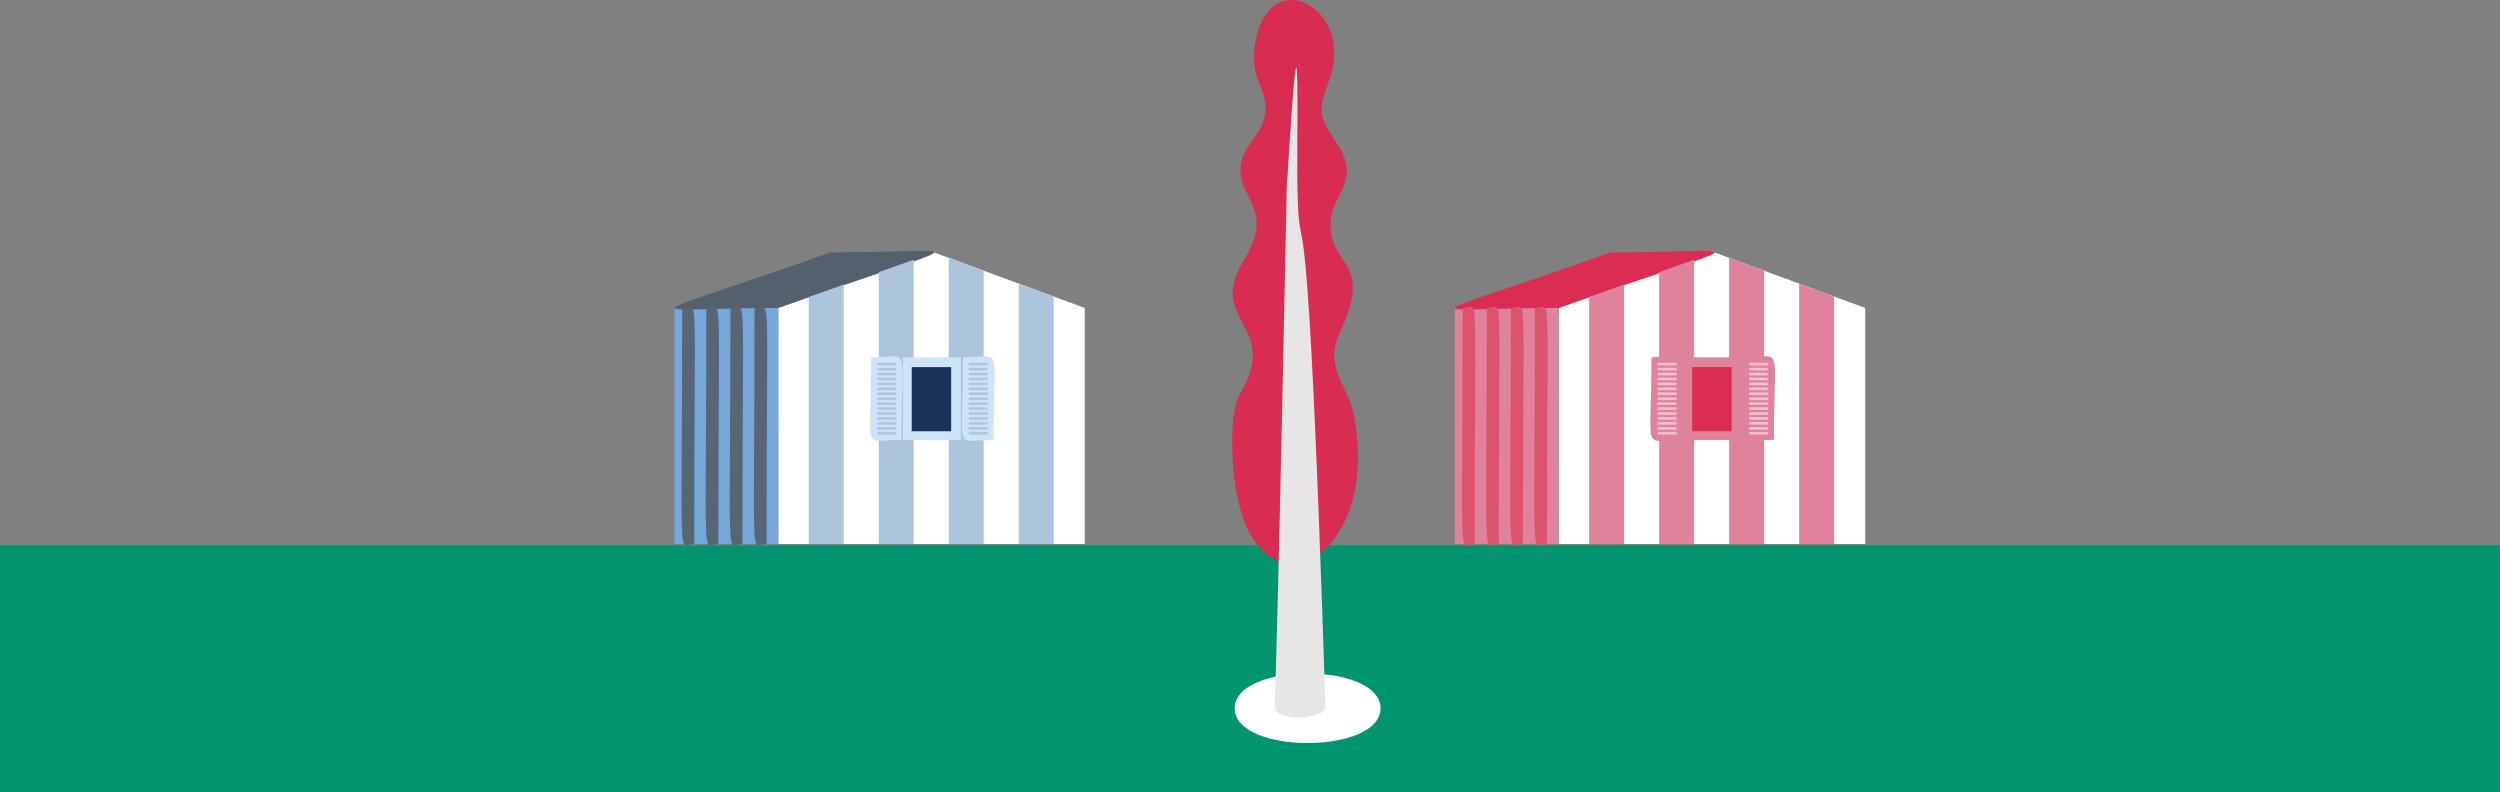 <?xml version="1.0" encoding="UTF-8"?><svg id="Capa_2" xmlns="http://www.w3.org/2000/svg" viewBox="0 0 320 101.38"><rect x="0" y="0" width="320" height="101.38" fill="#808080" stroke="none"/><defs><style>.cls-1{fill:#00956f;}.cls-2{fill:#e7e5e6;}.cls-3{fill:#fff;}.cls-4{fill:#f0c0d1;}.cls-5{fill:#cde4f8;}.cls-6{fill:#afc6de;}.cls-7{fill:#dc536e;}.cls-8{fill:#db2c54;}.cls-9{fill:#d92c53;}.cls-10{fill:#acc5dc;}.cls-11{fill:#df829c;}.cls-12{fill:#1b3258;}.cls-13{fill:#54606e;}.cls-14{fill:#586574;}.cls-15{fill:#76a7da;}</style></defs><g id="Capa_1-2"><g><rect class="cls-1" y="69.8" width="320" height="31.59"/><g><path class="cls-3" d="M167.37,86.21c-4.67,0-9.33,1.48-9.33,4.45s4.67,4.45,9.34,4.45,9.33-1.48,9.33-4.45-4.67-4.45-9.34-4.45"/><path class="cls-9" d="M157.8,58.86c1.12,22.34,19.6,13.86,15.41-6.08-.63-3.28-3.77-5.78-1.75-10.14,4.47-9.4-1.35-8.42-1.16-14.19,.12-3.54,4.09-5.44,.78-10.14-2.28-3.44-2.46-3.98-.92-8.11,3.44-9.34-8.23-15.33-9.58-4.06-.48,4.37,1.63,5.07,1.39,8.11-.22,3.25-3.56,4.52-3.16,8.11,.19,2.1,1.96,3.71,2.04,6.08,.08,2.41-1.32,4.1-2.29,6.08-2.72,5.62,2.63,6.97,1.67,12.17-.73,4.2-2.9,2.57-2.45,12.17"/><path class="cls-2" d="M169.67,90.88c-2.35-73.48-3.26-55.8-3.56-65.47-.27-5.25,.6-34.09-1.41-1.3,0,.14-1.12,56.9-1.57,66.7,.6,1.04,4.31,1.66,6.54,.08"/></g><polygon class="cls-3" points="199.52 69.63 238.75 69.63 238.75 39.42 219.45 32.31 199.52 39.42 199.52 69.63"/><rect class="cls-11" x="186.22" y="39.42" width="13.29" height="30.21"/><path class="cls-8" d="M199.52,39.42c25.78-9.19,24.98-7.11,6.65-7.11-25.78,9.19-24.98,7.11-6.65,7.11"/><polygon class="cls-11" points="234.77 69.63 234.77 37.95 230.29 36.3 230.29 69.63 234.77 69.63"/><polygon class="cls-11" points="225.81 69.63 225.81 34.65 221.33 33 221.33 69.63 225.81 69.63"/><polygon class="cls-11" points="216.85 69.63 216.85 33.24 212.37 34.84 212.37 69.63 216.85 69.63"/><polygon class="cls-11" points="207.89 69.63 207.89 36.43 203.41 38.03 203.41 69.63 207.89 69.63"/><g><path class="cls-7" d="M191.85,69.63c0-34.66,.62-30.21-1.54-30.21,0,34.66-.62,30.21,1.54,30.21"/><path class="cls-7" d="M188.76,69.63c0-34.66,.62-30.21-1.54-30.21,0,34.66-.62,30.21,1.54,30.21"/><path class="cls-7" d="M198.01,69.63c0-34.66,.62-30.21-1.54-30.21,0,34.66-.62,30.21,1.54,30.21"/><path class="cls-7" d="M194.93,69.63c0-34.66,.62-30.21-1.54-30.21,0,34.66-.62,30.21,1.54,30.21"/></g><rect class="cls-11" x="215.47" y="45.74" width="7.41" height="10.57"/><g><path class="cls-11" d="M227.06,56.3c0-12.68,1.3-10.57-3.89-10.57,0,12.68-1.3,10.57,3.89,10.57"/><path class="cls-11" d="M215.28,56.3c0-12.68,1.3-10.57-3.89-10.57,0,12.68-1.3,10.57,3.89,10.57"/></g><rect class="cls-8" x="216.6" y="46.99" width="5.05" height="8.21"/><g><path class="cls-4" d="M226.33,53.4c-2.81,0-2.44-.13-2.44,.32,2.81,0,2.44,.13,2.44-.32"/><path class="cls-4" d="M226.33,52.77c-2.81,0-2.44-.13-2.44,.32,2.81,0,2.44,.13,2.44-.32"/><path class="cls-4" d="M226.33,52.14c-2.81,0-2.44-.13-2.44,.32,2.81,0,2.44,.13,2.44-.32"/><path class="cls-4" d="M226.33,54.67c-2.81,0-2.44-.13-2.44,.32,2.81,0,2.44,.13,2.44-.32"/><path class="cls-4" d="M226.33,54.03c-2.81,0-2.44-.13-2.44,.32,2.81,0,2.44,.13,2.44-.32"/><path class="cls-4" d="M226.33,51.51c-2.81,0-2.44-.13-2.44,.32,2.81,0,2.44,.13,2.44-.32"/><path class="cls-4" d="M223.89,55.62c2.81,0,2.44,.13,2.44-.32-2.81,0-2.44-.13-2.44,.32"/><path class="cls-4" d="M226.33,48.98c-2.81,0-2.44-.13-2.44,.32,2.81,0,2.44,.13,2.44-.32"/><path class="cls-4" d="M226.33,50.88c-2.81,0-2.44-.13-2.44,.32,2.81,0,2.44,.13,2.44-.32"/><path class="cls-4" d="M226.33,47.09c-2.81,0-2.44-.13-2.44,.32,2.81,0,2.44,.13,2.44-.32"/><path class="cls-4" d="M226.33,46.45c-2.81,0-2.44-.13-2.44,.32,2.81,0,2.44,.13,2.44-.32"/><path class="cls-4" d="M226.33,47.72c-2.81,0-2.44-.13-2.44,.32,2.81,0,2.44,.13,2.44-.32"/><path class="cls-4" d="M226.33,50.24c-2.81,0-2.44-.13-2.44,.32,2.81,0,2.44,.13,2.44-.32"/><path class="cls-4" d="M226.33,49.61c-2.81,0-2.44-.13-2.44,.32,2.81,0,2.44,.13,2.44-.32"/><path class="cls-4" d="M226.33,48.35c-2.81,0-2.44-.13-2.44,.32,2.81,0,2.44,.13,2.44-.32"/><path class="cls-4" d="M214.61,52.77c-2.81,0-2.44-.13-2.44,.32,2.81,0,2.44,.13,2.44-.32"/><path class="cls-4" d="M214.61,54.67c-2.81,0-2.44-.13-2.44,.32,2.81,0,2.44,.13,2.44-.32"/><path class="cls-4" d="M214.61,53.4c-2.81,0-2.44-.13-2.44,.32,2.81,0,2.44,.13,2.44-.32"/><path class="cls-4" d="M214.61,52.14c-2.81,0-2.44-.13-2.44,.32,2.81,0,2.44,.13,2.44-.32"/><path class="cls-4" d="M214.61,54.03c-2.81,0-2.44-.13-2.44,.32,2.81,0,2.44,.13,2.44-.32"/><path class="cls-4" d="M214.61,51.51c-2.81,0-2.44-.13-2.44,.32,2.81,0,2.44,.13,2.44-.32"/><path class="cls-4" d="M212.17,55.62c2.81,0,2.44,.13,2.44-.32-2.81,0-2.44-.13-2.44,.32"/><path class="cls-4" d="M214.61,47.09c-2.81,0-2.44-.13-2.44,.32,2.81,0,2.44,.13,2.44-.32"/><path class="cls-4" d="M214.61,48.35c-2.81,0-2.44-.13-2.44,.32,2.81,0,2.44,.13,2.44-.32"/><path class="cls-4" d="M214.61,47.72c-2.81,0-2.44-.13-2.44,.32,2.81,0,2.44,.13,2.44-.32"/><path class="cls-4" d="M214.61,46.45c-2.81,0-2.44-.13-2.44,.32,2.81,0,2.44,.13,2.44-.32"/><path class="cls-4" d="M214.61,48.98c-2.81,0-2.44-.13-2.44,.32,2.81,0,2.44,.13,2.44-.32"/><path class="cls-4" d="M214.61,50.24c-2.81,0-2.44-.13-2.44,.32,2.81,0,2.44,.13,2.44-.32"/><path class="cls-4" d="M214.61,50.88c-2.81,0-2.44-.13-2.44,.32,2.81,0,2.44,.13,2.44-.32"/><path class="cls-4" d="M214.61,49.61c-2.81,0-2.44-.13-2.44,.32,2.81,0,2.44,.13,2.44-.32"/></g><polygon class="cls-3" points="99.62 69.63 138.85 69.63 138.85 39.42 119.56 32.31 99.62 39.42 99.62 69.63"/><rect class="cls-15" x="86.33" y="39.42" width="13.29" height="30.21"/><path class="cls-13" d="M99.62,39.42c25.78-9.19,24.98-7.11,6.65-7.11-25.78,9.19-24.98,7.11-6.65,7.11"/><polygon class="cls-10" points="125.91 69.63 125.91 34.65 121.43 33 121.43 69.63 125.91 69.63"/><polygon class="cls-10" points="134.87 69.63 134.87 37.95 130.39 36.3 130.39 69.63 134.87 69.63"/><polygon class="cls-10" points="116.95 69.63 116.95 33.24 112.48 34.84 112.48 69.63 116.95 69.63"/><polygon class="cls-10" points="108 69.63 108 36.43 103.52 38.03 103.52 69.63 108 69.63"/><g><path class="cls-14" d="M98.12,69.63c0-34.66,.62-30.21-1.54-30.21,0,34.66-.62,30.21,1.54,30.21"/><path class="cls-14" d="M91.95,69.63c0-34.66,.62-30.21-1.54-30.21,0,34.66-.62,30.21,1.54,30.21"/><path class="cls-14" d="M88.86,69.63c0-34.66,.62-30.21-1.54-30.21,0,34.66-.62,30.21,1.54,30.21"/><path class="cls-14" d="M95.03,69.63c0-34.66,.62-30.21-1.54-30.21,0,34.66-.62,30.21,1.54,30.21"/></g><rect class="cls-5" x="115.58" y="45.74" width="7.41" height="10.57"/><g><path class="cls-5" d="M127.16,56.3c0-12.68,1.3-10.57-3.89-10.57,0,12.68-1.3,10.57,3.89,10.57"/><path class="cls-5" d="M115.39,56.3c0-12.68,1.3-10.57-3.89-10.57,0,12.68-1.3,10.57,3.89,10.57"/></g><rect class="cls-12" x="116.7" y="46.99" width="5.05" height="8.21"/><g><path class="cls-6" d="M126.43,52.77c-2.81,0-2.44-.13-2.44,.32,2.81,0,2.44,.13,2.44-.32"/><path class="cls-6" d="M126.43,51.51c-2.81,0-2.44-.13-2.44,.32,2.81,0,2.44,.13,2.44-.32"/><path class="cls-6" d="M126.43,53.4c-2.81,0-2.44-.13-2.44,.32,2.81,0,2.44,.13,2.44-.32"/><path class="cls-6" d="M126.43,52.14c-2.81,0-2.44-.13-2.44,.32,2.81,0,2.44,.13,2.44-.32"/><path class="cls-6" d="M126.43,54.67c-2.81,0-2.44-.13-2.44,.32,2.81,0,2.44,.13,2.44-.32"/><path class="cls-6" d="M126.43,54.03c-2.81,0-2.44-.13-2.44,.32,2.81,0,2.44,.13,2.44-.32"/><path class="cls-6" d="M123.99,55.62c2.81,0,2.44,.13,2.44-.32-2.81,0-2.44-.13-2.44,.32"/><path class="cls-6" d="M126.43,47.72c-2.81,0-2.44-.13-2.44,.32,2.81,0,2.44,.13,2.44-.32"/><path class="cls-6" d="M126.43,47.09c-2.81,0-2.44-.13-2.44,.32,2.81,0,2.44,.13,2.44-.32"/><path class="cls-6" d="M126.43,46.45c-2.81,0-2.44-.13-2.44,.32,2.81,0,2.44,.13,2.44-.32"/><path class="cls-6" d="M126.43,48.35c-2.81,0-2.44-.13-2.44,.32,2.81,0,2.44,.13,2.44-.32"/><path class="cls-6" d="M126.43,48.98c-2.81,0-2.44-.13-2.44,.32,2.81,0,2.44,.13,2.44-.32"/><path class="cls-6" d="M126.43,50.24c-2.81,0-2.44-.13-2.44,.32,2.81,0,2.44,.13,2.44-.32"/><path class="cls-6" d="M126.43,49.61c-2.81,0-2.44-.13-2.44,.32,2.81,0,2.44,.13,2.44-.32"/><path class="cls-6" d="M126.43,50.88c-2.81,0-2.44-.13-2.44,.32,2.81,0,2.44,.13,2.44-.32"/><path class="cls-6" d="M114.72,51.51c-2.81,0-2.44-.13-2.44,.32,2.81,0,2.44,.13,2.44-.32"/><path class="cls-6" d="M114.72,53.4c-2.81,0-2.44-.13-2.44,.32,2.81,0,2.44,.13,2.44-.32"/><path class="cls-6" d="M114.72,52.77c-2.81,0-2.44-.13-2.44,.32,2.81,0,2.44,.13,2.44-.32"/><path class="cls-6" d="M114.72,52.14c-2.81,0-2.44-.13-2.44,.32,2.81,0,2.44,.13,2.44-.32"/><path class="cls-6" d="M114.72,54.03c-2.81,0-2.44-.13-2.44,.32,2.81,0,2.44,.13,2.44-.32"/><path class="cls-6" d="M114.72,54.67c-2.81,0-2.44-.13-2.44,.32,2.81,0,2.44,.13,2.44-.32"/><path class="cls-6" d="M112.27,55.62c2.81,0,2.44,.13,2.44-.32-2.81,0-2.44-.13-2.44,.32"/><path class="cls-6" d="M114.72,49.61c-2.81,0-2.44-.13-2.44,.32,2.81,0,2.44,.13,2.44-.32"/><path class="cls-6" d="M114.72,47.09c-2.81,0-2.44-.13-2.44,.32,2.81,0,2.44,.13,2.44-.32"/><path class="cls-6" d="M114.72,47.72c-2.81,0-2.44-.13-2.44,.32,2.81,0,2.44,.13,2.44-.32"/><path class="cls-6" d="M114.72,46.45c-2.81,0-2.44-.13-2.44,.32,2.81,0,2.44,.13,2.44-.32"/><path class="cls-6" d="M114.72,50.24c-2.81,0-2.44-.13-2.44,.32,2.81,0,2.44,.13,2.44-.32"/><path class="cls-6" d="M114.72,50.88c-2.81,0-2.44-.13-2.44,.32,2.81,0,2.44,.13,2.44-.32"/><path class="cls-6" d="M114.72,48.98c-2.81,0-2.44-.13-2.44,.32,2.81,0,2.44,.13,2.44-.32"/><path class="cls-6" d="M114.72,48.35c-2.81,0-2.44-.13-2.44,.32,2.81,0,2.44,.13,2.44-.32"/></g></g></g></svg>